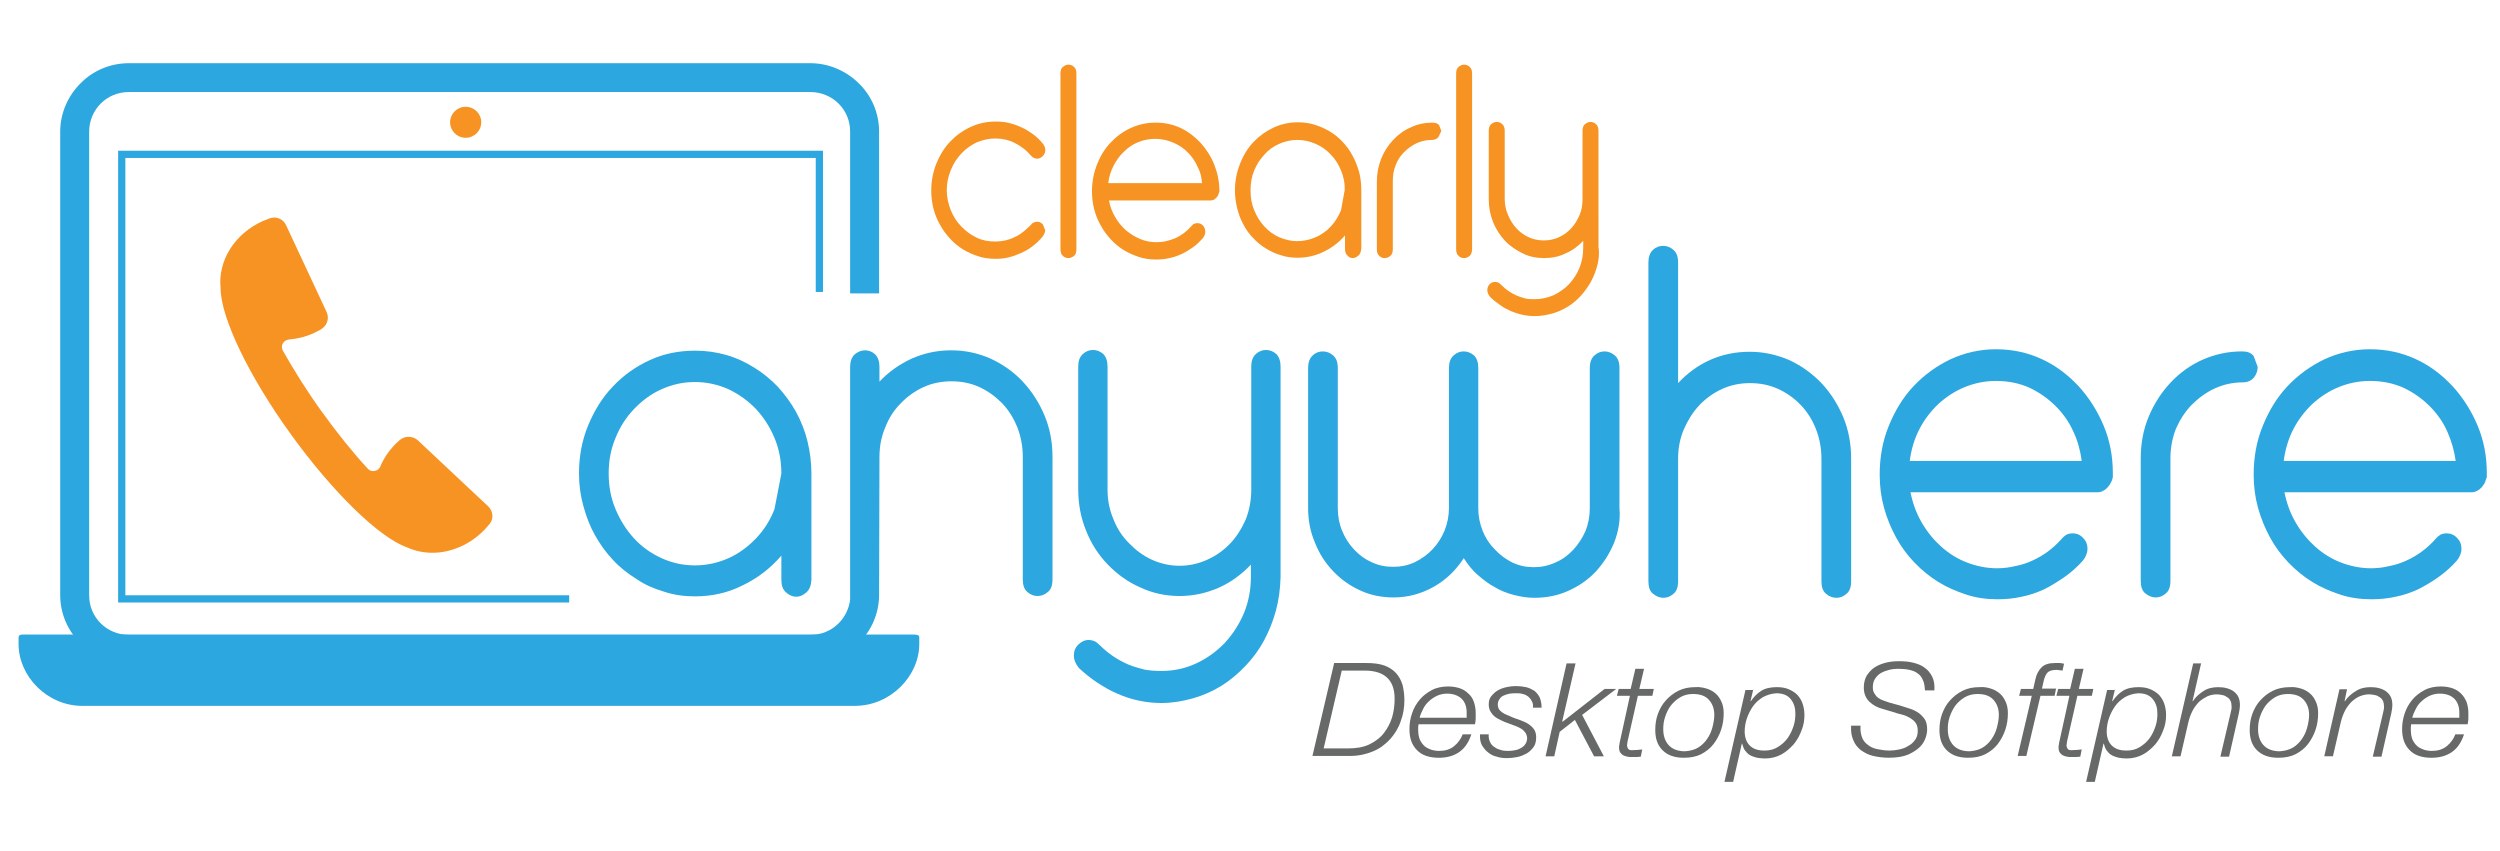 <?xml version="1.0" encoding="utf-8"?>
<!-- Generator: Adobe Illustrator 20.0.0, SVG Export Plug-In . SVG Version: 6.00 Build 0)  -->
<svg version="1.1" baseProfile="basic" id="Layer_1"
	 xmlns="http://www.w3.org/2000/svg" xmlns:xlink="http://www.w3.org/1999/xlink" x="0px" y="0px" viewBox="0 0 176.167 60"
	 xml:space="preserve">
<g>
	<g>
		<path fill="#F69322" d="M73.452,16.689c-0.204,0.254-0.434,0.457-0.689,0.66s-0.536,0.355-0.816,0.482
			c-0.281,0.127-0.561,0.228-0.867,0.305s-0.612,0.102-0.944,0.102c-0.408,0-0.816-0.051-1.199-0.178
			c-0.383-0.127-0.74-0.279-1.071-0.482c-0.332-0.203-0.638-0.457-0.918-0.762s-0.51-0.609-0.714-0.99
			c-0.204-0.355-0.357-0.736-0.459-1.142c-0.102-0.406-0.153-0.838-0.153-1.269c0-0.66,0.128-1.295,0.357-1.879
			c0.23-0.584,0.561-1.117,0.969-1.549c0.408-0.432,0.893-0.787,1.454-1.041c0.536-0.254,1.122-0.381,1.76-0.381
			c0.332,0,0.638,0.025,0.944,0.102c0.306,0.076,0.612,0.178,0.867,0.305c0.306,0.127,0.561,0.305,0.816,0.482
			c0.255,0.178,0.485,0.406,0.689,0.66c0.128,0.152,0.179,0.305,0.179,0.457c0,0.178-0.051,0.305-0.179,0.432
			c-0.128,0.127-0.255,0.178-0.408,0.178c-0.077,0-0.128-0.025-0.204-0.051c-0.077-0.025-0.153-0.102-0.23-0.178
			c-0.153-0.178-0.332-0.355-0.536-0.508c-0.204-0.152-0.408-0.279-0.612-0.381c-0.204-0.102-0.434-0.178-0.638-0.228
			c-0.23-0.051-0.459-0.076-0.714-0.076c-0.459,0-0.893,0.102-1.327,0.279c-0.408,0.203-0.765,0.457-1.071,0.787
			c-0.306,0.33-0.561,0.711-0.74,1.168c-0.179,0.432-0.281,0.914-0.281,1.396c0,0.508,0.102,0.965,0.281,1.422
			c0.179,0.432,0.408,0.812,0.74,1.142c0.306,0.33,0.663,0.584,1.071,0.787c0.408,0.203,0.842,0.279,1.327,0.279
			s0.944-0.102,1.352-0.305c0.23-0.102,0.434-0.228,0.612-0.381c0.204-0.152,0.357-0.305,0.536-0.482
			c0.077-0.076,0.128-0.152,0.23-0.178c0.077-0.025,0.153-0.051,0.204-0.051c0.153,0,0.281,0.051,0.408,0.178l0.179,0.432
			C73.631,16.385,73.58,16.537,73.452,16.689z"/>
		<path fill="#F69322" d="M75.672,18.035c-0.128,0.102-0.255,0.152-0.383,0.152c-0.153,0-0.281-0.051-0.383-0.152
			c-0.128-0.102-0.179-0.254-0.179-0.482V5.19c0-0.228,0.051-0.381,0.179-0.482c0.128-0.102,0.255-0.152,0.383-0.152
			c0.153,0,0.281,0.051,0.383,0.152c0.128,0.102,0.179,0.254,0.179,0.482v12.363C75.85,17.781,75.799,17.959,75.672,18.035z"/>
		<path fill="#F69322" d="M85.85,13.719c-0.026,0.076-0.077,0.152-0.128,0.203c-0.051,0.051-0.128,0.102-0.179,0.152
			c-0.077,0.025-0.153,0.051-0.204,0.051h-7.194c0.077,0.432,0.23,0.812,0.434,1.168c0.204,0.355,0.459,0.66,0.765,0.939
			c0.306,0.254,0.638,0.457,0.995,0.609c0.357,0.152,0.765,0.228,1.148,0.228c0.23,0,0.485-0.025,0.689-0.076
			c0.23-0.051,0.434-0.127,0.638-0.203c0.434-0.203,0.816-0.482,1.122-0.838c0.077-0.076,0.128-0.152,0.204-0.178
			c0.077-0.025,0.153-0.051,0.23-0.051c0.153,0,0.281,0.051,0.408,0.178c0.102,0.127,0.153,0.254,0.153,0.432
			c0,0.152-0.051,0.305-0.179,0.457c-0.204,0.228-0.434,0.457-0.689,0.635s-0.536,0.355-0.816,0.482
			c-0.281,0.127-0.561,0.228-0.842,0.279c-0.306,0.076-0.612,0.102-0.944,0.102c-0.408,0-0.816-0.051-1.199-0.178
			c-0.383-0.127-0.74-0.279-1.071-0.482c-0.332-0.203-0.638-0.457-0.918-0.762c-0.281-0.305-0.51-0.609-0.714-0.99
			c-0.204-0.355-0.357-0.736-0.459-1.142c-0.102-0.406-0.153-0.838-0.153-1.269c0-0.66,0.128-1.295,0.357-1.879
			c0.23-0.584,0.536-1.092,0.944-1.523c0.408-0.432,0.867-0.787,1.429-1.041c0.561-0.254,1.122-0.381,1.76-0.381
			s1.225,0.127,1.76,0.381c0.536,0.254,0.995,0.609,1.403,1.041c0.408,0.457,0.74,0.965,0.969,1.549s0.357,1.193,0.357,1.828v0.051
			C85.902,13.567,85.876,13.643,85.85,13.719z M84.396,11.765c-0.153-0.355-0.357-0.66-0.612-0.939
			c-0.306-0.33-0.663-0.584-1.071-0.762c-0.408-0.178-0.842-0.279-1.301-0.279c-0.434,0-0.816,0.076-1.199,0.228
			c-0.383,0.152-0.714,0.381-0.995,0.66c-0.306,0.279-0.536,0.609-0.74,0.99c-0.204,0.381-0.332,0.787-0.383,1.244h6.607
			C84.677,12.475,84.575,12.095,84.396,11.765z"/>
		<path fill="#F69322" d="M95.723,18.009c-0.128,0.102-0.255,0.178-0.383,0.178c-0.153,0-0.281-0.051-0.383-0.178
			c-0.128-0.102-0.179-0.254-0.179-0.482v-0.939c-0.408,0.482-0.918,0.863-1.48,1.142c-0.561,0.279-1.199,0.432-1.862,0.432
			c-0.408,0-0.816-0.051-1.173-0.178c-0.383-0.102-0.74-0.279-1.071-0.482c-0.332-0.203-0.638-0.457-0.893-0.736
			c-0.281-0.279-0.51-0.609-0.689-0.965c-0.204-0.355-0.332-0.736-0.434-1.142c-0.102-0.406-0.153-0.812-0.153-1.269
			c0-0.66,0.128-1.269,0.357-1.853c0.23-0.584,0.536-1.092,0.944-1.523c0.408-0.432,0.867-0.762,1.403-1.015
			c0.536-0.254,1.122-0.381,1.735-0.381c0.408,0,0.816,0.051,1.199,0.178c0.383,0.127,0.74,0.279,1.071,0.482
			c0.332,0.203,0.638,0.457,0.893,0.736c0.281,0.305,0.51,0.609,0.689,0.965c0.204,0.355,0.332,0.736,0.459,1.142
			c0.102,0.406,0.153,0.812,0.153,1.269v4.112C95.902,17.73,95.851,17.908,95.723,18.009z M94.499,12.018
			c-0.179-0.432-0.408-0.812-0.714-1.117c-0.306-0.33-0.663-0.584-1.071-0.762c-0.408-0.178-0.842-0.279-1.301-0.279
			s-0.893,0.102-1.276,0.279c-0.408,0.178-0.765,0.432-1.046,0.762c-0.306,0.33-0.536,0.685-0.714,1.117s-0.255,0.888-0.255,1.396
			c0,0.508,0.077,0.965,0.255,1.396c0.179,0.432,0.408,0.812,0.714,1.142c0.306,0.33,0.638,0.584,1.046,0.762
			c0.408,0.178,0.816,0.279,1.276,0.279c0.459,0,0.893-0.102,1.301-0.279c0.408-0.178,0.765-0.432,1.071-0.762
			c0.306-0.33,0.536-0.711,0.714-1.142l0.255-1.396C94.779,12.907,94.677,12.45,94.499,12.018z"/>
		<path fill="#F69322" d="M101.361,9.658c-0.102,0.127-0.255,0.203-0.459,0.203c-0.383,0-0.74,0.076-1.071,0.228
			c-0.332,0.152-0.638,0.381-0.893,0.635s-0.459,0.558-0.587,0.914c-0.153,0.355-0.204,0.736-0.204,1.142v4.773
			c0,0.228-0.051,0.381-0.179,0.482s-0.255,0.152-0.383,0.152c-0.153,0-0.281-0.051-0.383-0.152
			c-0.128-0.102-0.179-0.254-0.179-0.482v-4.747c0-0.584,0.102-1.117,0.306-1.625c0.204-0.508,0.485-0.939,0.842-1.32
			c0.357-0.381,0.765-0.685,1.25-0.888c0.459-0.228,0.969-0.33,1.531-0.33c0.204,0,0.357,0.051,0.459,0.178l0.153,0.406
			C101.488,9.378,101.437,9.531,101.361,9.658z"/>
		<path fill="#F69322" d="M103.555,18.035c-0.128,0.102-0.255,0.152-0.383,0.152c-0.153,0-0.281-0.051-0.383-0.152
			c-0.128-0.102-0.179-0.254-0.179-0.482V5.19c0-0.228,0.051-0.381,0.179-0.482c0.128-0.102,0.255-0.152,0.383-0.152
			c0.153,0,0.281,0.051,0.383,0.152c0.128,0.102,0.179,0.254,0.179,0.482v12.363C103.733,17.781,103.657,17.959,103.555,18.035z"/>
		<path fill="#F69322" d="M112.56,18.695c-0.102,0.406-0.255,0.787-0.459,1.168c-0.204,0.355-0.434,0.685-0.714,0.99
			c-0.281,0.305-0.587,0.558-0.918,0.762c-0.332,0.203-0.714,0.381-1.097,0.482c-0.383,0.102-0.791,0.178-1.199,0.178
			c-0.612,0-1.173-0.127-1.709-0.355c-0.281-0.127-0.536-0.254-0.765-0.432c-0.255-0.178-0.485-0.355-0.689-0.558
			c-0.128-0.152-0.204-0.33-0.204-0.482s0.051-0.305,0.153-0.406c0.102-0.127,0.255-0.178,0.408-0.178
			c0.077,0,0.153,0.025,0.204,0.051c0.077,0.025,0.128,0.076,0.204,0.152c0.332,0.33,0.689,0.584,1.097,0.762
			c0.204,0.076,0.408,0.152,0.612,0.203c0.204,0.051,0.434,0.051,0.663,0.051c0.459,0,0.918-0.102,1.327-0.279
			c0.408-0.203,0.791-0.457,1.097-0.787c0.306-0.33,0.561-0.711,0.74-1.168c0.179-0.457,0.255-0.914,0.255-1.422v-0.457
			c-0.357,0.381-0.765,0.685-1.25,0.888c-0.459,0.228-0.969,0.33-1.505,0.33c-0.536,0-1.046-0.102-1.505-0.33
			c-0.459-0.228-0.893-0.508-1.25-0.888c-0.357-0.381-0.638-0.812-0.842-1.32s-0.306-1.041-0.306-1.625V9.226
			c0-0.228,0.051-0.381,0.179-0.482c0.128-0.102,0.255-0.152,0.383-0.152c0.153,0,0.281,0.051,0.383,0.152
			c0.128,0.102,0.179,0.279,0.179,0.482v4.773c0,0.406,0.077,0.787,0.23,1.142c0.153,0.355,0.332,0.66,0.587,0.939
			c0.255,0.279,0.536,0.482,0.867,0.635s0.689,0.228,1.071,0.228c0.383,0,0.74-0.076,1.071-0.228
			c0.332-0.152,0.612-0.355,0.867-0.635s0.434-0.584,0.587-0.939c0.153-0.355,0.204-0.736,0.204-1.142V9.226
			c0-0.228,0.051-0.381,0.179-0.482c0.128-0.102,0.255-0.152,0.383-0.152c0.153,0,0.281,0.051,0.383,0.152
			c0.128,0.102,0.179,0.279,0.179,0.482V17.4C112.713,17.857,112.662,18.289,112.56,18.695z"/>
	</g>
	<g>
		<g>
			<ellipse fill="#F69322" cx="32.814" cy="8.617" rx="1.097" ry="1.092"/>
		</g>
	</g>
	<polyline fill="none" stroke="#2DA7DF" stroke-width="0.509" stroke-miterlimit="10" points="57.738,20.573 57.738,10.876 
		8.579,10.876 8.579,42.202 40.11,42.202 	"/>
	<g>
		<path fill="#2DA7DF" d="M56.82,41.745c-0.23,0.203-0.459,0.305-0.714,0.305c-0.255,0-0.485-0.102-0.714-0.305
			c-0.23-0.203-0.332-0.482-0.332-0.889v-1.701c-0.765,0.889-1.658,1.574-2.704,2.082c-1.046,0.533-2.168,0.787-3.393,0.787
			c-0.765,0-1.48-0.102-2.168-0.33c-0.689-0.203-1.352-0.482-1.939-0.889c-0.612-0.381-1.173-0.812-1.658-1.345
			c-0.51-0.533-0.918-1.117-1.276-1.752c-0.357-0.635-0.612-1.32-0.816-2.056c-0.204-0.736-0.306-1.498-0.306-2.285
			c0-1.193,0.204-2.31,0.638-3.376c0.434-1.041,0.995-1.98,1.76-2.767c0.74-0.787,1.607-1.396,2.602-1.853
			c0.995-0.457,2.066-0.66,3.189-0.66c0.765,0,1.48,0.102,2.194,0.305c0.714,0.203,1.352,0.508,1.964,0.888
			c0.612,0.381,1.148,0.812,1.658,1.345c0.485,0.533,0.918,1.117,1.276,1.752c0.357,0.66,0.638,1.345,0.816,2.082
			c0.179,0.736,0.281,1.498,0.281,2.285v7.489C57.151,41.263,57.049,41.542,56.82,41.745z M54.575,30.855
			c-0.332-0.787-0.765-1.447-1.301-2.031c-0.561-0.584-1.199-1.041-1.939-1.396c-0.74-0.33-1.531-0.508-2.372-0.508
			s-1.607,0.178-2.347,0.508c-0.74,0.33-1.378,0.812-1.939,1.396c-0.561,0.584-0.995,1.269-1.301,2.031
			c-0.332,0.787-0.485,1.625-0.485,2.513s0.153,1.726,0.485,2.513c0.332,0.787,0.765,1.472,1.301,2.056
			c0.536,0.584,1.173,1.041,1.939,1.396c0.74,0.33,1.505,0.508,2.347,0.508s1.633-0.178,2.372-0.508
			c0.74-0.33,1.378-0.812,1.939-1.396c0.561-0.584,0.995-1.269,1.301-2.056l0.485-2.513C55.059,32.479,54.906,31.642,54.575,30.855z
			"/>
	</g>
	<g>
		<path fill="#2DA7DF" d="M89.907,43.04c-0.204,0.736-0.485,1.447-0.842,2.107c-0.357,0.66-0.791,1.244-1.301,1.777
			c-0.51,0.533-1.071,1.015-1.684,1.396c-0.612,0.381-1.301,0.685-2.015,0.888c-0.714,0.203-1.454,0.33-2.219,0.33
			c-1.097,0-2.143-0.228-3.112-0.66c-0.485-0.203-0.969-0.482-1.429-0.787c-0.459-0.305-0.893-0.66-1.276-1.015
			c-0.23-0.279-0.357-0.584-0.357-0.888s0.102-0.558,0.306-0.762c0.204-0.203,0.459-0.33,0.74-0.33c0.128,0,0.255,0.025,0.383,0.076
			c0.128,0.051,0.255,0.152,0.383,0.279c0.587,0.584,1.25,1.041,2.015,1.371c0.357,0.152,0.74,0.254,1.122,0.355
			c0.383,0.076,0.791,0.102,1.225,0.102c0.867,0,1.684-0.178,2.449-0.533c0.765-0.355,1.429-0.838,2.015-1.447
			c0.561-0.609,1.02-1.32,1.352-2.107c0.332-0.812,0.485-1.675,0.485-2.564V39.79c-0.663,0.685-1.403,1.244-2.27,1.625
			c-0.867,0.381-1.786,0.584-2.755,0.584c-0.995,0-1.913-0.203-2.781-0.609c-0.867-0.381-1.633-0.939-2.27-1.599
			c-0.663-0.685-1.173-1.472-1.531-2.386c-0.383-0.914-0.561-1.904-0.561-2.945v-8.631c0-0.381,0.102-0.685,0.332-0.888
			c0.23-0.203,0.459-0.279,0.714-0.279c0.255,0,0.51,0.102,0.714,0.279c0.204,0.203,0.306,0.508,0.306,0.888v8.682
			c0,0.711,0.128,1.396,0.408,2.056c0.255,0.66,0.612,1.219,1.097,1.701c0.459,0.482,0.995,0.888,1.607,1.168
			s1.276,0.432,1.964,0.432c0.689,0,1.352-0.152,1.964-0.432c0.612-0.279,1.148-0.66,1.607-1.142s0.816-1.066,1.097-1.701
			c0.255-0.66,0.383-1.345,0.383-2.082v-8.682c0-0.381,0.102-0.685,0.332-0.888c0.23-0.203,0.459-0.279,0.714-0.279
			s0.51,0.102,0.714,0.279c0.204,0.203,0.306,0.508,0.306,0.888v14.851C90.213,41.517,90.111,42.278,89.907,43.04z"/>
		<path fill="#2DA7DF" d="M113.733,38.267c-0.332,0.787-0.765,1.447-1.301,2.031c-0.561,0.584-1.199,1.015-1.939,1.345
			c-0.74,0.33-1.531,0.482-2.372,0.482c-0.485,0-0.969-0.076-1.454-0.203c-0.485-0.127-0.944-0.305-1.352-0.558
			c-0.434-0.228-0.816-0.533-1.199-0.863c-0.383-0.33-0.689-0.736-0.969-1.168c-0.561,0.863-1.276,1.549-2.143,2.031
			c-0.867,0.482-1.811,0.736-2.806,0.736c-0.816,0-1.607-0.152-2.321-0.482c-0.74-0.33-1.378-0.787-1.913-1.345
			c-0.561-0.584-0.995-1.244-1.301-2.031c-0.332-0.762-0.485-1.574-0.485-2.462v-9.85c0-0.381,0.102-0.685,0.332-0.888
			c0.204-0.203,0.459-0.279,0.714-0.279c0.255,0,0.51,0.102,0.714,0.279c0.23,0.203,0.332,0.482,0.332,0.888v9.875
			c0,0.584,0.102,1.117,0.306,1.599c0.204,0.508,0.485,0.939,0.842,1.32c0.357,0.381,0.765,0.685,1.225,0.888
			c0.485,0.228,0.969,0.33,1.531,0.33c0.536,0,1.046-0.102,1.531-0.33c0.459-0.228,0.893-0.533,1.25-0.914
			c0.357-0.381,0.638-0.812,0.842-1.32c0.204-0.508,0.306-1.041,0.306-1.599v-9.85c0-0.381,0.102-0.685,0.332-0.888
			c0.23-0.203,0.459-0.279,0.714-0.279s0.51,0.102,0.714,0.279c0.204,0.203,0.306,0.482,0.306,0.888v9.875
			c0,0.558,0.102,1.092,0.306,1.599s0.485,0.939,0.867,1.32c0.357,0.381,0.765,0.685,1.225,0.914c0.485,0.228,0.969,0.33,1.505,0.33
			s1.046-0.102,1.531-0.33c0.485-0.203,0.893-0.508,1.25-0.888c0.357-0.381,0.638-0.812,0.867-1.32
			c0.204-0.508,0.306-1.041,0.306-1.599v-9.9c0-0.381,0.102-0.685,0.332-0.888c0.23-0.203,0.459-0.279,0.714-0.279
			s0.51,0.102,0.714,0.279c0.23,0.203,0.332,0.482,0.332,0.888v9.875C114.193,36.668,114.04,37.48,113.733,38.267z"/>
		<path fill="#2DA7DF" d="M130.111,41.847c-0.23,0.203-0.459,0.279-0.714,0.279c-0.255,0-0.51-0.102-0.714-0.279
			c-0.23-0.178-0.332-0.482-0.332-0.888v-8.631c0-0.736-0.128-1.422-0.383-2.082s-0.612-1.219-1.071-1.701
			c-0.459-0.482-0.995-0.863-1.607-1.142c-0.612-0.279-1.276-0.406-1.964-0.406c-0.689,0-1.352,0.127-1.964,0.406
			c-0.612,0.279-1.148,0.66-1.607,1.142c-0.459,0.482-0.816,1.066-1.097,1.701c-0.281,0.66-0.408,1.345-0.408,2.082v8.631
			c0,0.406-0.102,0.711-0.332,0.888c-0.23,0.203-0.459,0.279-0.714,0.279c-0.255,0-0.485-0.102-0.714-0.279
			c-0.23-0.178-0.332-0.482-0.332-0.888V18.492c0-0.381,0.102-0.685,0.332-0.888c0.204-0.203,0.459-0.279,0.714-0.279
			c0.255,0,0.51,0.102,0.714,0.279c0.23,0.203,0.332,0.482,0.332,0.888v8.504c0.663-0.711,1.429-1.269,2.296-1.65
			c0.867-0.381,1.786-0.558,2.755-0.558c0.969,0,1.888,0.203,2.781,0.584c0.867,0.406,1.607,0.939,2.27,1.625
			c0.638,0.685,1.148,1.472,1.531,2.386s0.561,1.904,0.561,2.945v8.631C130.443,41.364,130.341,41.669,130.111,41.847z"/>
		<path fill="#2DA7DF" d="M148.759,33.977c-0.051,0.127-0.153,0.254-0.23,0.355c-0.102,0.102-0.204,0.203-0.332,0.254
			c-0.128,0.076-0.255,0.102-0.383,0.102h-13.189c0.153,0.762,0.408,1.472,0.791,2.132s0.842,1.219,1.378,1.701
			s1.148,0.863,1.811,1.117s1.378,0.406,2.117,0.406c0.434,0,0.867-0.051,1.276-0.152c0.408-0.076,0.816-0.203,1.199-0.381
			c0.791-0.355,1.48-0.863,2.066-1.523c0.128-0.152,0.255-0.254,0.383-0.33c0.128-0.051,0.255-0.076,0.408-0.076
			c0.281,0,0.536,0.102,0.74,0.33c0.204,0.203,0.306,0.457,0.306,0.762c0,0.254-0.102,0.558-0.332,0.838
			c-0.383,0.432-0.816,0.812-1.276,1.142c-0.485,0.33-0.969,0.635-1.48,0.888c-0.51,0.228-1.02,0.406-1.556,0.508
			c-0.561,0.127-1.122,0.178-1.709,0.178c-0.765,0-1.505-0.102-2.194-0.33s-1.352-0.508-1.964-0.888s-1.173-0.838-1.684-1.371
			c-0.51-0.533-0.944-1.117-1.301-1.777c-0.357-0.66-0.638-1.345-0.842-2.082c-0.204-0.736-0.306-1.523-0.306-2.335
			c0-1.219,0.204-2.361,0.638-3.427c0.434-1.066,0.995-2.005,1.735-2.792c0.74-0.787,1.607-1.422,2.602-1.904
			c0.995-0.457,2.066-0.711,3.214-0.711c1.148,0,2.219,0.228,3.214,0.685c0.995,0.457,1.837,1.092,2.602,1.904
			c0.765,0.838,1.352,1.777,1.786,2.818c0.434,1.041,0.638,2.158,0.638,3.3v0.305C148.861,33.723,148.836,33.85,148.759,33.977z
			 M146.106,30.423c-0.281-0.635-0.663-1.193-1.148-1.701c-0.561-0.584-1.199-1.041-1.939-1.396c-0.74-0.33-1.531-0.482-2.372-0.482
			c-0.765,0-1.505,0.152-2.194,0.432c-0.689,0.279-1.301,0.685-1.837,1.168c-0.536,0.508-0.995,1.092-1.352,1.777
			c-0.357,0.685-0.587,1.447-0.689,2.259h12.117C146.591,31.743,146.412,31.058,146.106,30.423z"/>
		<path fill="#2DA7DF" d="M158.836,26.59c-0.179,0.228-0.459,0.355-0.816,0.355c-0.689,0-1.352,0.152-1.964,0.432
			s-1.148,0.685-1.633,1.168c-0.459,0.482-0.816,1.041-1.097,1.675c-0.255,0.66-0.383,1.345-0.383,2.082v8.631
			c0,0.406-0.102,0.711-0.332,0.888c-0.23,0.203-0.459,0.279-0.714,0.279c-0.255,0-0.485-0.102-0.714-0.279
			c-0.23-0.178-0.332-0.482-0.332-0.888v-8.631c0-1.041,0.179-2.031,0.561-2.945c0.383-0.914,0.893-1.701,1.531-2.386
			s1.403-1.244,2.27-1.625c0.867-0.381,1.786-0.584,2.781-0.584c0.383,0,0.638,0.102,0.816,0.33l0.281,0.762
			C159.091,26.107,159.015,26.361,158.836,26.59z"/>
		<path fill="#2DA7DF" d="M175.112,33.977c-0.051,0.127-0.153,0.254-0.23,0.355c-0.102,0.102-0.204,0.203-0.332,0.254
			c-0.128,0.076-0.255,0.102-0.383,0.102h-13.189c0.153,0.762,0.408,1.472,0.791,2.132s0.842,1.219,1.378,1.701
			s1.148,0.863,1.811,1.117s1.378,0.406,2.117,0.406c0.434,0,0.867-0.051,1.276-0.152c0.408-0.076,0.816-0.203,1.199-0.381
			c0.791-0.355,1.48-0.863,2.066-1.523c0.128-0.152,0.255-0.254,0.383-0.33c0.128-0.051,0.255-0.076,0.408-0.076
			c0.281,0,0.536,0.102,0.74,0.33c0.204,0.203,0.306,0.457,0.306,0.762c0,0.254-0.102,0.558-0.332,0.838
			c-0.383,0.432-0.816,0.812-1.276,1.142c-0.459,0.33-0.969,0.635-1.48,0.888c-0.51,0.228-1.02,0.406-1.556,0.508
			c-0.561,0.127-1.122,0.178-1.709,0.178c-0.765,0-1.505-0.102-2.194-0.33c-0.689-0.228-1.352-0.508-1.964-0.888
			s-1.173-0.838-1.684-1.371c-0.51-0.533-0.944-1.117-1.301-1.777c-0.357-0.66-0.638-1.345-0.842-2.082
			c-0.204-0.736-0.306-1.523-0.306-2.335c0-1.219,0.204-2.361,0.638-3.427c0.434-1.066,0.995-2.005,1.735-2.792
			c0.74-0.787,1.607-1.422,2.602-1.904c0.995-0.457,2.066-0.711,3.214-0.711c1.148,0,2.219,0.228,3.214,0.685
			c0.995,0.457,1.837,1.092,2.602,1.904c0.765,0.838,1.352,1.777,1.786,2.818c0.434,1.041,0.638,2.158,0.638,3.3v0.305
			C175.188,33.723,175.163,33.85,175.112,33.977z M172.459,30.423c-0.281-0.635-0.663-1.193-1.148-1.701
			c-0.561-0.584-1.199-1.041-1.939-1.396c-0.74-0.33-1.531-0.482-2.372-0.482c-0.765,0-1.505,0.152-2.194,0.432
			c-0.689,0.279-1.301,0.685-1.837,1.168c-0.536,0.508-0.995,1.092-1.352,1.777c-0.357,0.685-0.587,1.447-0.689,2.259h12.117
			C172.943,31.743,172.739,31.058,172.459,30.423z"/>
	</g>
	<path fill="#2DA7DF" d="M64.269,44.715H1.793c-0.281,0-0.485-0.025-0.485,0.228v0.432c0,2.285,2.015,4.366,4.49,4.366h54.439
		c2.5,0,4.541-2.082,4.541-4.366v-0.432C64.804,44.715,64.549,44.715,64.269,44.715z"/>
	<path fill="#2DA7DF" d="M73.605,29.281c-0.383-0.914-0.893-1.701-1.531-2.386c-0.638-0.685-1.403-1.219-2.27-1.625
		c-0.867-0.381-1.786-0.584-2.781-0.584c-0.995,0-1.913,0.203-2.781,0.584c-0.867,0.406-1.633,0.939-2.27,1.625c0,0,0,0,0,0.025
		v-1.066c0-0.381-0.102-0.685-0.306-0.888c-0.23-0.203-0.459-0.279-0.714-0.279s-0.51,0.102-0.714,0.279
		c-0.23,0.203-0.332,0.508-0.332,0.888v6.27c0,0.025,0,0.076,0,0.102v10.027c-0.077,0.635-0.357,1.219-0.816,1.675
		c-0.51,0.508-1.199,0.812-1.99,0.812H9.089c-0.765,0-1.48-0.305-1.99-0.812s-0.816-1.193-0.816-1.98v-5.255v-2.361V9.277
		c0-0.762,0.306-1.472,0.816-1.98s1.199-0.812,1.99-0.812H57.1c0.765,0,1.48,0.305,1.99,0.812c0.51,0.508,0.816,1.193,0.816,1.98
		v11.398h2.041V9.277c0-1.32-0.536-2.539-1.429-3.402c-0.867-0.863-2.092-1.422-3.418-1.422H9.089c-1.327,0-2.551,0.533-3.418,1.422
		C4.804,6.738,4.242,7.957,4.242,9.277v24.802v2.843v5.001c0,1.32,0.536,2.539,1.429,3.402c0.867,0.863,2.092,1.422,3.418,1.422
		H57.1c1.327,0,2.551-0.533,3.418-1.422c0.867-0.863,1.429-2.082,1.429-3.402l0.026-9.723c0-0.736,0.128-1.422,0.408-2.082
		c0.255-0.66,0.612-1.219,1.097-1.701c0.459-0.482,0.995-0.863,1.607-1.142c0.612-0.279,1.276-0.406,1.964-0.406
		s1.352,0.127,1.964,0.406c0.612,0.279,1.122,0.66,1.607,1.142c0.459,0.482,0.816,1.066,1.071,1.701
		c0.255,0.66,0.383,1.345,0.383,2.082v8.631c0,0.406,0.102,0.711,0.332,0.889c0.23,0.203,0.459,0.279,0.714,0.279
		s0.51-0.102,0.714-0.279c0.23-0.178,0.332-0.482,0.332-0.889V32.2C74.167,31.159,73.988,30.195,73.605,29.281z"/>
	<g>
		<path fill="#676868" d="M96.284,46.721c0.51,0,0.918,0.051,1.276,0.178c0.332,0.127,0.612,0.305,0.816,0.533
			c0.204,0.228,0.357,0.508,0.459,0.838c0.077,0.33,0.128,0.685,0.128,1.066c0,0.508-0.077,1.015-0.255,1.472
			c-0.153,0.482-0.408,0.888-0.74,1.269c-0.332,0.355-0.714,0.66-1.199,0.863c-0.485,0.203-1.02,0.33-1.658,0.33h-2.628l1.531-6.549
			H96.284z M94.983,52.737c0.587,0,1.071-0.076,1.505-0.279c0.408-0.203,0.765-0.457,1.02-0.787c0.255-0.33,0.459-0.711,0.587-1.117
			c0.128-0.432,0.179-0.863,0.179-1.32c0-1.32-0.714-1.98-2.117-1.98H94.55l-1.276,5.483H94.983z"/>
		<path fill="#676868" d="M99.932,51.417c0,0.203,0.026,0.406,0.077,0.584c0.051,0.178,0.153,0.33,0.281,0.482
			s0.281,0.228,0.459,0.305c0.179,0.076,0.408,0.127,0.663,0.127c0.408,0,0.765-0.102,1.046-0.33
			c0.281-0.228,0.485-0.508,0.612-0.838h0.612c-0.179,0.533-0.434,0.939-0.816,1.219s-0.867,0.432-1.48,0.432
			c-0.663,0-1.199-0.178-1.531-0.533c-0.357-0.355-0.536-0.838-0.536-1.472c0-0.381,0.051-0.736,0.179-1.117
			c0.128-0.381,0.306-0.685,0.536-0.965s0.536-0.508,0.867-0.685s0.74-0.254,1.148-0.254c0.306,0,0.587,0.051,0.816,0.127
			c0.23,0.076,0.434,0.203,0.612,0.381c0.179,0.152,0.306,0.355,0.383,0.584c0.077,0.228,0.128,0.482,0.128,0.762
			c0,0.127,0,0.279,0,0.406c0,0.127-0.026,0.279-0.051,0.406h-3.98C99.932,51.163,99.932,51.29,99.932,51.417z M103.351,50.376
			c0-0.051,0-0.127,0-0.178c0-0.406-0.128-0.736-0.357-0.965c-0.255-0.228-0.587-0.355-1.02-0.355c-0.255,0-0.485,0.051-0.714,0.152
			c-0.204,0.102-0.408,0.228-0.561,0.381c-0.179,0.152-0.306,0.33-0.408,0.533c-0.102,0.203-0.204,0.406-0.255,0.635h3.316
			C103.351,50.503,103.351,50.452,103.351,50.376z"/>
		<path fill="#676868" d="M105.009,52.305c0.077,0.152,0.179,0.279,0.332,0.355c0.128,0.102,0.281,0.152,0.459,0.203
			c0.179,0.051,0.357,0.051,0.536,0.051c0.128,0,0.281-0.025,0.434-0.051c0.153-0.025,0.281-0.076,0.408-0.152
			c0.128-0.076,0.23-0.152,0.306-0.279c0.077-0.102,0.128-0.254,0.128-0.406c0-0.152-0.051-0.279-0.128-0.406
			c-0.077-0.102-0.179-0.203-0.306-0.279c-0.128-0.076-0.281-0.152-0.434-0.203c-0.153-0.051-0.332-0.127-0.485-0.178
			c-0.153-0.051-0.332-0.127-0.485-0.203c-0.153-0.076-0.306-0.152-0.434-0.254c-0.128-0.102-0.23-0.228-0.306-0.355
			c-0.077-0.127-0.128-0.305-0.128-0.508c0-0.228,0.051-0.432,0.179-0.584c0.128-0.152,0.281-0.305,0.459-0.406
			c0.179-0.102,0.383-0.178,0.612-0.228c0.23-0.051,0.434-0.076,0.638-0.076c0.281,0,0.51,0.025,0.74,0.076s0.408,0.152,0.587,0.254
			c0.153,0.127,0.281,0.279,0.383,0.482c0.077,0.203,0.128,0.432,0.128,0.711h-0.612c0.026-0.178,0-0.33-0.077-0.457
			c-0.051-0.127-0.153-0.228-0.255-0.33c-0.102-0.076-0.23-0.152-0.383-0.178c-0.153-0.051-0.306-0.051-0.485-0.051
			c-0.128,0-0.281,0-0.434,0.025c-0.153,0.025-0.281,0.076-0.408,0.127c-0.128,0.051-0.23,0.127-0.306,0.254
			c-0.077,0.102-0.128,0.228-0.128,0.406c0,0.102,0.026,0.203,0.077,0.305c0.051,0.076,0.128,0.152,0.23,0.228
			c0.102,0.076,0.204,0.127,0.332,0.178c0.128,0.051,0.255,0.102,0.408,0.178c0.179,0.076,0.357,0.127,0.561,0.203
			c0.204,0.076,0.383,0.152,0.536,0.254c0.153,0.102,0.306,0.228,0.408,0.381s0.153,0.33,0.153,0.558
			c0,0.279-0.051,0.508-0.179,0.685c-0.128,0.178-0.281,0.33-0.485,0.457c-0.204,0.102-0.408,0.203-0.663,0.254
			s-0.485,0.076-0.74,0.076c-0.255,0-0.485-0.025-0.714-0.102c-0.23-0.051-0.434-0.152-0.612-0.305
			c-0.179-0.127-0.306-0.305-0.434-0.508c-0.102-0.203-0.153-0.457-0.128-0.762h0.612C104.881,51.95,104.932,52.153,105.009,52.305z
			"/>
		<path fill="#676868" d="M111.029,46.721l-0.944,4.112l0.026,0.025l2.959-2.31h0.816l-2.398,1.828l1.531,2.919h-0.689l-1.352-2.564
			l-1.071,0.838l-0.383,1.726h-0.612l1.48-6.549h0.638V46.721z"/>
		<path fill="#676868" d="M114.907,48.548l0.332-1.422h0.612l-0.332,1.422h1.02l-0.102,0.482h-1.02l-0.689,3.046
			c-0.026,0.102-0.051,0.203-0.051,0.254c0,0.051-0.026,0.127-0.026,0.203s0.026,0.152,0.077,0.228
			c0.051,0.076,0.128,0.102,0.255,0.102c0.255,0,0.485-0.025,0.74-0.051l-0.102,0.508c-0.102,0-0.204,0.025-0.306,0.025
			c-0.102,0-0.204,0-0.306,0c-0.128,0-0.23,0-0.332-0.025c-0.102-0.025-0.204-0.051-0.306-0.102
			c-0.077-0.051-0.153-0.127-0.204-0.203s-0.077-0.203-0.077-0.355c0-0.051,0-0.127,0.026-0.203c0-0.076,0.026-0.178,0.051-0.279
			l0.689-3.148h-0.918l0.128-0.482H114.907z"/>
		<path fill="#676868" d="M120.264,48.523c0.255,0.076,0.459,0.203,0.638,0.355c0.179,0.152,0.306,0.355,0.408,0.584
			c0.102,0.228,0.153,0.482,0.153,0.787c0,0.406-0.051,0.787-0.179,1.168c-0.128,0.381-0.306,0.711-0.536,1.015
			s-0.536,0.533-0.867,0.711c-0.357,0.178-0.765,0.254-1.225,0.254c-0.663,0-1.148-0.178-1.505-0.533
			c-0.357-0.355-0.51-0.838-0.51-1.422c0-0.381,0.051-0.762,0.179-1.117c0.128-0.355,0.306-0.685,0.561-0.965
			s0.536-0.508,0.893-0.685s0.74-0.254,1.199-0.254C119.728,48.396,120.009,48.447,120.264,48.523z M119.652,52.686
			c0.255-0.152,0.485-0.381,0.638-0.609c0.179-0.254,0.306-0.533,0.383-0.838c0.077-0.305,0.128-0.584,0.128-0.863
			c0-0.432-0.128-0.787-0.383-1.066c-0.255-0.279-0.612-0.406-1.122-0.406c-0.332,0-0.638,0.076-0.893,0.228
			s-0.485,0.355-0.663,0.584c-0.179,0.228-0.306,0.508-0.408,0.812s-0.128,0.584-0.128,0.863c0,0.457,0.128,0.838,0.383,1.117
			c0.255,0.279,0.638,0.432,1.148,0.432C119.091,52.915,119.397,52.839,119.652,52.686z"/>
		<path fill="#676868" d="M123.555,48.548l-0.204,0.863h0.026c0.204-0.305,0.459-0.558,0.74-0.736s0.663-0.254,1.097-0.254
			c0.332,0,0.612,0.051,0.842,0.152c0.23,0.102,0.434,0.228,0.612,0.406c0.153,0.178,0.281,0.381,0.357,0.609
			c0.077,0.228,0.128,0.508,0.128,0.787c0,0.355-0.051,0.736-0.204,1.092c-0.128,0.355-0.306,0.685-0.561,0.99
			c-0.255,0.279-0.536,0.533-0.867,0.711c-0.332,0.178-0.714,0.279-1.148,0.279c-0.204,0-0.383-0.025-0.561-0.051
			c-0.179-0.051-0.357-0.102-0.485-0.178c-0.153-0.076-0.255-0.203-0.357-0.33c-0.102-0.127-0.153-0.305-0.204-0.482h-0.026
			l-0.612,2.691h-0.612l1.48-6.473h0.561V48.548z M124.218,49.132c-0.281,0.178-0.51,0.381-0.689,0.635
			c-0.179,0.254-0.332,0.558-0.434,0.863c-0.102,0.305-0.153,0.609-0.153,0.914c0,0.432,0.128,0.762,0.357,0.99
			c0.255,0.254,0.587,0.355,1.046,0.355c0.357,0,0.663-0.076,0.944-0.254c0.281-0.178,0.51-0.381,0.689-0.635
			c0.179-0.254,0.306-0.533,0.408-0.838c0.102-0.305,0.128-0.609,0.128-0.888c0-0.406-0.102-0.736-0.332-1.015
			c-0.23-0.279-0.561-0.406-1.02-0.406C124.805,48.878,124.499,48.98,124.218,49.132z"/>
		<path fill="#676868" d="M135.494,47.914c-0.077-0.203-0.204-0.355-0.357-0.457c-0.153-0.127-0.357-0.203-0.587-0.254
			c-0.23-0.051-0.485-0.076-0.791-0.076c-0.204,0-0.434,0.025-0.638,0.076c-0.204,0.051-0.408,0.127-0.587,0.228
			c-0.179,0.102-0.306,0.254-0.408,0.406s-0.153,0.355-0.153,0.584c0,0.178,0.026,0.305,0.102,0.432
			c0.077,0.127,0.153,0.228,0.255,0.305c0.102,0.076,0.23,0.152,0.383,0.203c0.153,0.051,0.281,0.102,0.434,0.152l0.74,0.203
			c0.255,0.076,0.485,0.152,0.714,0.228c0.23,0.076,0.434,0.178,0.612,0.305c0.179,0.127,0.306,0.279,0.434,0.457
			c0.102,0.178,0.153,0.406,0.153,0.685c0,0.178-0.026,0.355-0.102,0.584c-0.077,0.228-0.204,0.457-0.408,0.66
			c-0.204,0.203-0.485,0.381-0.816,0.533c-0.357,0.152-0.816,0.228-1.378,0.228c-0.383,0-0.765-0.051-1.097-0.127
			s-0.612-0.228-0.867-0.406c-0.23-0.178-0.434-0.432-0.536-0.711c-0.128-0.279-0.179-0.635-0.153-1.015h0.663
			c-0.026,0.33,0.025,0.584,0.102,0.812c0.077,0.228,0.23,0.406,0.408,0.533c0.179,0.152,0.408,0.254,0.663,0.305
			c0.255,0.051,0.536,0.102,0.867,0.102c0.23,0,0.459-0.025,0.689-0.076c0.23-0.051,0.459-0.127,0.638-0.254
			c0.204-0.102,0.357-0.254,0.485-0.432c0.128-0.178,0.179-0.381,0.179-0.635c0-0.228-0.051-0.432-0.153-0.558
			c-0.102-0.152-0.255-0.254-0.408-0.355c-0.179-0.102-0.357-0.178-0.561-0.228c-0.204-0.051-0.408-0.102-0.612-0.178l-0.689-0.203
			c-0.408-0.102-0.74-0.279-0.995-0.533c-0.255-0.254-0.383-0.584-0.383-0.99c0-0.33,0.077-0.609,0.204-0.838
			c0.153-0.228,0.332-0.432,0.561-0.584c0.23-0.152,0.51-0.254,0.791-0.33c0.306-0.076,0.612-0.102,0.918-0.102
			c0.357,0,0.689,0.025,0.995,0.102c0.306,0.076,0.587,0.178,0.816,0.355c0.23,0.152,0.408,0.381,0.536,0.635
			c0.128,0.254,0.179,0.584,0.153,0.965h-0.663C135.621,48.345,135.596,48.091,135.494,47.914z"/>
		<path fill="#676868" d="M140.29,48.523c0.255,0.076,0.459,0.203,0.638,0.355s0.306,0.355,0.408,0.584
			c0.102,0.228,0.153,0.482,0.153,0.787c0,0.406-0.051,0.787-0.179,1.168s-0.306,0.711-0.536,1.015
			c-0.23,0.305-0.536,0.533-0.867,0.711c-0.357,0.178-0.765,0.254-1.225,0.254c-0.663,0-1.148-0.178-1.505-0.533
			c-0.357-0.355-0.51-0.838-0.51-1.422c0-0.381,0.051-0.762,0.179-1.117c0.128-0.355,0.306-0.685,0.561-0.965
			c0.255-0.279,0.536-0.508,0.893-0.685c0.357-0.178,0.74-0.254,1.199-0.254C139.78,48.396,140.06,48.447,140.29,48.523z
			 M139.703,52.686c0.255-0.152,0.485-0.381,0.638-0.609c0.179-0.254,0.306-0.533,0.383-0.838c0.077-0.305,0.128-0.584,0.128-0.863
			c0-0.432-0.128-0.787-0.383-1.066c-0.255-0.279-0.612-0.406-1.122-0.406c-0.332,0-0.638,0.076-0.893,0.228
			s-0.485,0.355-0.663,0.584c-0.179,0.254-0.306,0.508-0.408,0.812c-0.102,0.305-0.128,0.584-0.128,0.863
			c0,0.457,0.128,0.838,0.383,1.117c0.255,0.279,0.638,0.432,1.148,0.432C139.142,52.915,139.448,52.839,139.703,52.686z"/>
		<path fill="#676868" d="M143.785,49.031l-0.995,4.239h-0.612l0.995-4.239h-0.893l0.128-0.482h0.867l0.153-0.685
			c0.077-0.355,0.23-0.635,0.434-0.838c0.204-0.203,0.51-0.305,0.944-0.305c0.102,0,0.23,0,0.332,0c0.102,0,0.204,0.025,0.306,0.051
			l-0.102,0.482c-0.077,0-0.128-0.025-0.204-0.025c-0.051,0-0.128-0.025-0.204-0.025c-0.281,0-0.485,0.051-0.612,0.152
			s-0.204,0.279-0.281,0.508l-0.153,0.66h0.995l-0.102,0.508H143.785z"/>
		<path fill="#676868" d="M145.877,48.548l0.332-1.422h0.612l-0.332,1.422h1.02l-0.102,0.482h-1.02l-0.689,3.046
			c-0.025,0.102-0.051,0.203-0.051,0.254c0,0.051-0.026,0.127-0.026,0.203s0.026,0.152,0.077,0.228
			c0.051,0.076,0.128,0.102,0.255,0.102c0.255,0,0.485-0.025,0.74-0.051l-0.102,0.508c-0.102,0-0.204,0.025-0.306,0.025
			s-0.204,0-0.306,0c-0.128,0-0.23,0-0.332-0.025c-0.102-0.025-0.204-0.051-0.306-0.102c-0.077-0.051-0.153-0.127-0.204-0.203
			c-0.051-0.076-0.077-0.203-0.077-0.355c0-0.051,0-0.127,0.026-0.203c0-0.076,0.025-0.178,0.051-0.279l0.689-3.148h-0.918
			l0.128-0.482H145.877z"/>
		<path fill="#676868" d="M149.04,48.548l-0.204,0.863h0.025c0.204-0.305,0.459-0.558,0.74-0.736
			c0.281-0.178,0.663-0.254,1.097-0.254c0.332,0,0.612,0.051,0.842,0.152c0.23,0.102,0.434,0.228,0.612,0.406
			c0.153,0.178,0.281,0.381,0.357,0.609c0.077,0.228,0.128,0.508,0.128,0.787c0,0.355-0.051,0.736-0.204,1.092
			c-0.128,0.355-0.306,0.685-0.561,0.99c-0.255,0.279-0.536,0.533-0.867,0.711c-0.332,0.178-0.714,0.279-1.148,0.279
			c-0.204,0-0.383-0.025-0.561-0.051c-0.179-0.051-0.357-0.102-0.485-0.178c-0.153-0.076-0.255-0.203-0.357-0.33
			c-0.102-0.127-0.153-0.305-0.204-0.482h-0.025l-0.612,2.691h-0.612l1.48-6.473h0.561V48.548z M149.729,49.132
			c-0.281,0.178-0.51,0.381-0.689,0.635s-0.332,0.558-0.434,0.863c-0.102,0.305-0.153,0.609-0.153,0.914
			c0,0.432,0.128,0.762,0.357,0.99c0.255,0.254,0.587,0.355,1.046,0.355c0.357,0,0.663-0.076,0.944-0.254
			c0.281-0.178,0.51-0.381,0.689-0.635s0.306-0.533,0.408-0.838s0.128-0.609,0.128-0.888c0-0.406-0.102-0.736-0.332-1.015
			c-0.23-0.279-0.561-0.406-1.02-0.406C150.316,48.878,149.984,48.98,149.729,49.132z"/>
		<path fill="#676868" d="M155.111,46.721l-0.612,2.691h0.025c0.179-0.279,0.434-0.508,0.74-0.711
			c0.306-0.203,0.663-0.279,1.046-0.279c0.23,0,0.434,0.025,0.612,0.076c0.179,0.051,0.357,0.127,0.485,0.228
			c0.128,0.102,0.255,0.228,0.332,0.406c0.077,0.178,0.102,0.355,0.102,0.584c0,0.127-0.025,0.305-0.077,0.558l-0.689,3.046h-0.612
			l0.714-3.046c0.025-0.076,0.025-0.152,0.051-0.228c0.026-0.076,0.025-0.152,0.025-0.254c0-0.152-0.025-0.305-0.077-0.406
			s-0.128-0.203-0.23-0.254c-0.102-0.076-0.204-0.127-0.332-0.152c-0.128-0.025-0.255-0.051-0.408-0.051
			c-0.23,0-0.434,0.051-0.638,0.127c-0.204,0.102-0.408,0.228-0.587,0.381c-0.179,0.178-0.332,0.381-0.459,0.609
			c-0.128,0.254-0.23,0.508-0.306,0.812l-0.561,2.437h-0.612l1.505-6.549h0.561V46.721z"/>
		<path fill="#676868" d="M162.152,48.523c0.255,0.076,0.459,0.203,0.638,0.355s0.306,0.355,0.408,0.584
			c0.102,0.228,0.153,0.482,0.153,0.787c0,0.406-0.051,0.787-0.179,1.168c-0.128,0.381-0.306,0.711-0.536,1.015
			s-0.536,0.533-0.867,0.711c-0.357,0.178-0.765,0.254-1.225,0.254c-0.663,0-1.148-0.178-1.505-0.533
			c-0.357-0.355-0.51-0.838-0.51-1.422c0-0.381,0.051-0.762,0.179-1.117s0.306-0.685,0.561-0.965s0.536-0.508,0.893-0.685
			s0.765-0.254,1.199-0.254C161.642,48.396,161.897,48.447,162.152,48.523z M161.566,52.686c0.255-0.152,0.485-0.381,0.638-0.609
			c0.179-0.254,0.306-0.533,0.383-0.838c0.077-0.305,0.128-0.584,0.128-0.863c0-0.432-0.128-0.787-0.383-1.066
			c-0.255-0.279-0.612-0.406-1.122-0.406c-0.332,0-0.638,0.076-0.893,0.228c-0.255,0.152-0.485,0.355-0.663,0.584
			c-0.179,0.254-0.306,0.508-0.408,0.812c-0.102,0.305-0.128,0.584-0.128,0.863c0,0.457,0.128,0.838,0.383,1.117
			c0.255,0.279,0.638,0.432,1.148,0.432C161.004,52.915,161.285,52.839,161.566,52.686z"/>
		<path fill="#676868" d="M165.392,48.548l-0.179,0.863h0.026c0.179-0.279,0.434-0.508,0.765-0.711
			c0.306-0.203,0.663-0.279,1.046-0.279c0.23,0,0.434,0.025,0.612,0.076c0.179,0.051,0.357,0.127,0.485,0.228
			c0.128,0.102,0.255,0.228,0.332,0.406c0.077,0.152,0.102,0.355,0.102,0.584c0,0.127-0.025,0.305-0.077,0.558l-0.689,3.046h-0.612
			l0.714-3.046c0.025-0.076,0.025-0.152,0.051-0.228c0.026-0.076,0.026-0.152,0.026-0.254c0-0.152-0.026-0.305-0.077-0.406
			c-0.051-0.102-0.128-0.203-0.23-0.254c-0.102-0.076-0.204-0.127-0.332-0.152c-0.128-0.025-0.255-0.051-0.408-0.051
			c-0.23,0-0.434,0.051-0.638,0.127c-0.204,0.076-0.408,0.228-0.587,0.381c-0.179,0.178-0.332,0.381-0.459,0.609
			c-0.128,0.254-0.23,0.508-0.306,0.812l-0.561,2.437h-0.612l1.071-4.722h0.536V48.548z"/>
		<path fill="#676868" d="M169.882,51.417c0,0.203,0.025,0.406,0.077,0.584c0.051,0.178,0.153,0.33,0.281,0.482
			s0.281,0.228,0.459,0.305s0.408,0.127,0.663,0.127c0.408,0,0.765-0.102,1.046-0.33c0.281-0.228,0.485-0.508,0.612-0.838h0.612
			c-0.179,0.533-0.434,0.939-0.816,1.219s-0.867,0.432-1.48,0.432c-0.663,0-1.199-0.178-1.531-0.533
			c-0.357-0.355-0.536-0.838-0.536-1.472c0-0.381,0.051-0.736,0.179-1.117c0.128-0.381,0.306-0.685,0.536-0.965
			c0.23-0.279,0.536-0.508,0.867-0.685c0.332-0.178,0.74-0.254,1.148-0.254c0.306,0,0.587,0.051,0.816,0.127
			c0.23,0.076,0.434,0.203,0.612,0.381c0.179,0.178,0.281,0.355,0.383,0.584c0.077,0.228,0.128,0.482,0.128,0.762
			c0,0.127,0,0.279,0,0.406c0,0.127-0.025,0.279-0.051,0.406h-3.98C169.882,51.163,169.882,51.29,169.882,51.417z M173.3,50.376
			c0-0.051,0-0.127,0-0.178c0-0.406-0.128-0.736-0.357-0.965s-0.587-0.355-1.02-0.355c-0.255,0-0.485,0.051-0.714,0.152
			c-0.204,0.102-0.408,0.228-0.561,0.381c-0.179,0.152-0.306,0.33-0.408,0.533c-0.102,0.203-0.204,0.406-0.255,0.635h3.316
			C173.3,50.503,173.3,50.452,173.3,50.376z"/>
	</g>
	<path fill="#F69322" d="M34.396,35.678l-4.949-4.646c-0.357-0.33-0.918-0.33-1.276-0.025c-0.128,0.102-0.23,0.228-0.357,0.33
		c-0.434,0.457-0.791,0.99-1.02,1.549c-0.077,0.178-0.23,0.279-0.408,0.305c-0.179,0.025-0.357-0.025-0.485-0.178
		c-1.097-1.193-2.168-2.539-3.214-3.986c-1.046-1.447-1.964-2.919-2.755-4.316c-0.077-0.152-0.102-0.355,0-0.508
		c0.077-0.152,0.23-0.254,0.434-0.279c0.612-0.051,1.225-0.203,1.811-0.482c0.153-0.076,0.306-0.152,0.434-0.228
		c0.434-0.254,0.612-0.762,0.408-1.219l-2.857-6.118c-0.204-0.457-0.714-0.66-1.173-0.482c-0.153,0.051-0.306,0.127-0.459,0.178
		c-1.99,0.888-3.189,2.792-2.985,4.747v0.025c0.026,2.082,2.015,6.194,4.949,10.256s6.225,7.286,8.189,7.971
		c0.561,0.254,1.173,0.381,1.786,0.381c1.327,0,2.679-0.584,3.699-1.65c0.102-0.127,0.23-0.254,0.332-0.381
		C34.804,36.566,34.753,36.008,34.396,35.678z"/>
</g>
</svg>
